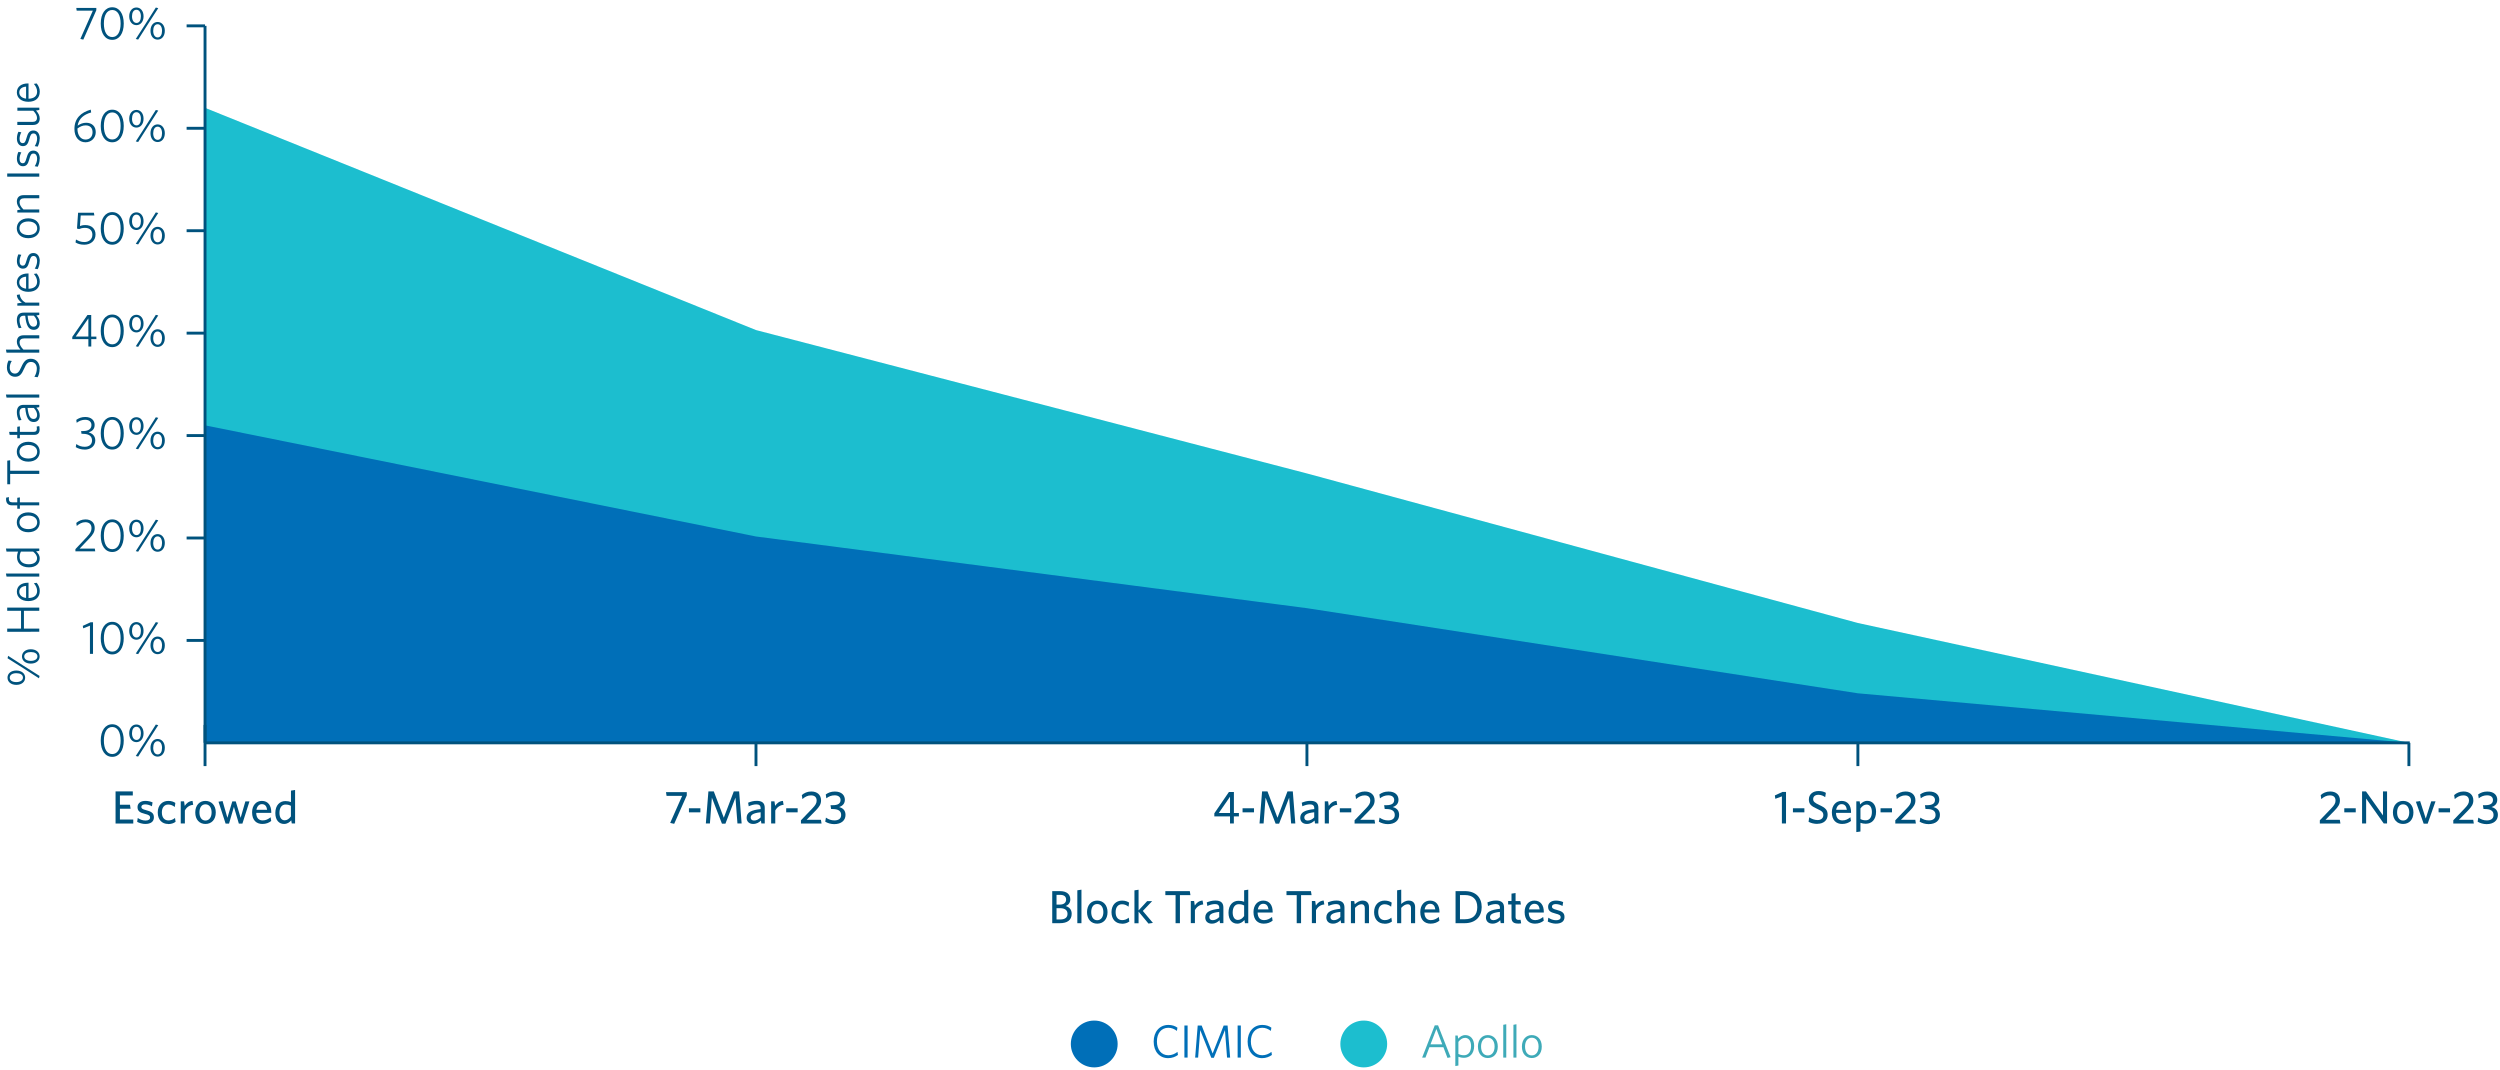 <?xml version="1.0" encoding="UTF-8"?><svg id="uuid-99498b14-097a-49c1-99fb-1312a0741f48" xmlns="http://www.w3.org/2000/svg" viewBox="0 0 430.3 184.17"><defs><style>.uuid-be701a45-f45a-4f47-8fce-923ff23683ea{fill:none;stroke:#00527d;stroke-miterlimit:10;stroke-width:.5px;}.uuid-1c16d3bc-feb0-4ba9-ae7f-48b0f8e599c2{fill:#3eaab8;}.uuid-1c16d3bc-feb0-4ba9-ae7f-48b0f8e599c2,.uuid-b1ed7320-e347-407e-b813-cf202b735054,.uuid-60ccc060-3484-4dd6-8172-0d62187b3c77,.uuid-86c2143b-e163-4267-a235-48adf0148455{stroke-width:0px;}.uuid-b1ed7320-e347-407e-b813-cf202b735054{fill:#1cbecf;}.uuid-60ccc060-3484-4dd6-8172-0d62187b3c77{fill:#00527d;}.uuid-86c2143b-e163-4267-a235-48adf0148455{fill:#006fb8;}</style></defs><polygon class="uuid-b1ed7320-e347-407e-b813-cf202b735054" points="414.62 127.86 35.29 127.86 35.29 18.56 130.12 56.81 224.95 81.49 319.78 107.23 414.62 127.86 414.62 127.86"/><polygon class="uuid-86c2143b-e163-4267-a235-48adf0148455" points="414.62 127.86 35.29 127.86 35.29 73.21 130.12 92.34 224.95 104.68 319.78 119.33 414.62 127.86 414.62 127.86"/><line class="uuid-be701a45-f45a-4f47-8fce-923ff23683ea" x1="35.29" y1="127.86" x2="414.77" y2="127.86"/><line class="uuid-be701a45-f45a-4f47-8fce-923ff23683ea" x1="35.29" y1="127.86" x2="35.29" y2="124.77"/><path class="uuid-60ccc060-3484-4dd6-8172-0d62187b3c77" d="M19.32,130.27c-1.22,0-1.98-1.09-1.98-2.8s.77-2.81,1.98-2.81,1.98,1.09,1.98,2.8-.77,2.81-1.98,2.81ZM19.32,125.13c-.93,0-1.44.92-1.44,2.33s.51,2.33,1.44,2.33,1.44-.92,1.44-2.33-.51-2.33-1.44-2.33Z"/><path class="uuid-60ccc060-3484-4dd6-8172-0d62187b3c77" d="M23.48,127.74c-.7,0-1.24-.58-1.24-1.52s.54-1.52,1.24-1.52,1.23.58,1.23,1.52-.54,1.52-1.23,1.52ZM23.48,125.09c-.5,0-.76.49-.76,1.13s.28,1.14.78,1.14.75-.5.75-1.14-.27-1.13-.77-1.13ZM23.37,130.12l1.74-2.7,1.71-2.71.42.1-1.74,2.7-1.72,2.71-.41-.1ZM27.13,130.23c-.7,0-1.23-.58-1.23-1.52s.54-1.52,1.23-1.52,1.24.58,1.24,1.52-.54,1.52-1.24,1.52ZM27.13,127.58c-.5,0-.76.5-.76,1.14s.27,1.13.77,1.13.75-.49.75-1.13-.26-1.14-.76-1.14Z"/><path class="uuid-60ccc060-3484-4dd6-8172-0d62187b3c77" d="M15.48,112.54v-4.85l-1.16.46-.07-.43,1.33-.61h.43v5.43h-.53Z"/><path class="uuid-60ccc060-3484-4dd6-8172-0d62187b3c77" d="M19.32,112.64c-1.22,0-1.98-1.09-1.98-2.8s.77-2.81,1.98-2.81,1.98,1.09,1.98,2.8-.77,2.81-1.98,2.81ZM19.32,107.5c-.93,0-1.44.92-1.44,2.33s.51,2.33,1.44,2.33,1.44-.92,1.44-2.33-.51-2.33-1.44-2.33Z"/><path class="uuid-60ccc060-3484-4dd6-8172-0d62187b3c77" d="M23.48,110.11c-.7,0-1.24-.58-1.24-1.52s.54-1.52,1.24-1.52,1.23.58,1.23,1.52-.54,1.52-1.23,1.52ZM23.48,107.46c-.5,0-.76.49-.76,1.13s.28,1.14.78,1.14.75-.5.75-1.14-.27-1.13-.77-1.13ZM23.37,112.49l1.74-2.7,1.71-2.71.42.1-1.74,2.7-1.72,2.71-.41-.1ZM27.13,112.6c-.7,0-1.23-.58-1.23-1.52s.54-1.52,1.23-1.52,1.24.58,1.24,1.52-.54,1.52-1.24,1.52ZM27.13,109.95c-.5,0-.76.5-.76,1.14s.27,1.13.77,1.13.75-.49.75-1.13-.26-1.14-.76-1.14Z"/><path class="uuid-60ccc060-3484-4dd6-8172-0d62187b3c77" d="M12.98,94.91v-.39l1.99-2.12c.58-.62.78-.99.78-1.5,0-.65-.4-1.02-1.07-1.02-.56,0-1.05.28-1.47.65l-.08-.53c.4-.34.92-.6,1.58-.6,1,0,1.59.58,1.59,1.47,0,.66-.27,1.13-.94,1.82l-1.66,1.74h2.62l.07.47h-3.41Z"/><path class="uuid-60ccc060-3484-4dd6-8172-0d62187b3c77" d="M19.32,95.01c-1.22,0-1.98-1.09-1.98-2.8s.77-2.81,1.98-2.81,1.98,1.09,1.98,2.8-.77,2.81-1.98,2.81ZM19.32,89.87c-.93,0-1.44.92-1.44,2.33s.51,2.33,1.44,2.33,1.44-.92,1.44-2.33-.51-2.33-1.44-2.33Z"/><path class="uuid-60ccc060-3484-4dd6-8172-0d62187b3c77" d="M23.48,92.48c-.7,0-1.24-.58-1.24-1.52s.54-1.52,1.24-1.52,1.23.58,1.23,1.52-.54,1.52-1.23,1.52ZM23.48,89.83c-.5,0-.76.49-.76,1.13s.28,1.14.78,1.14.75-.5.75-1.14-.27-1.13-.77-1.13ZM23.37,94.86l1.74-2.7,1.71-2.71.42.1-1.74,2.7-1.72,2.71-.41-.1ZM27.13,94.97c-.7,0-1.23-.58-1.23-1.52s.54-1.52,1.23-1.52,1.24.58,1.24,1.52-.54,1.52-1.24,1.52ZM27.13,92.32c-.5,0-.76.5-.76,1.14s.27,1.13.77,1.13.75-.49.75-1.13-.26-1.14-.76-1.14Z"/><path class="uuid-60ccc060-3484-4dd6-8172-0d62187b3c77" d="M14.55,77.38c-.58,0-1.13-.18-1.51-.42l.09-.53c.46.32.88.47,1.46.47.77,0,1.25-.42,1.25-1.08,0-.7-.48-1.15-1.57-1.15h-.24l-.07-.48h.37c.93,0,1.41-.4,1.41-1.03,0-.53-.37-.91-1.09-.91-.57,0-1.04.21-1.45.52l-.07-.5c.42-.3.9-.5,1.54-.5,1.09,0,1.62.63,1.62,1.37s-.46,1.1-1.03,1.28c.7.2,1.14.64,1.14,1.4,0,.92-.75,1.57-1.84,1.57Z"/><path class="uuid-60ccc060-3484-4dd6-8172-0d62187b3c77" d="M19.32,77.38c-1.22,0-1.98-1.09-1.98-2.8s.77-2.81,1.98-2.81,1.98,1.09,1.98,2.8-.77,2.81-1.98,2.81ZM19.32,72.24c-.93,0-1.44.92-1.44,2.33s.51,2.33,1.44,2.33,1.44-.92,1.44-2.33-.51-2.33-1.44-2.33Z"/><path class="uuid-60ccc060-3484-4dd6-8172-0d62187b3c77" d="M23.48,74.85c-.7,0-1.24-.58-1.24-1.52s.54-1.52,1.24-1.52,1.23.58,1.23,1.52-.54,1.52-1.23,1.52ZM23.48,72.2c-.5,0-.76.49-.76,1.13s.28,1.14.78,1.14.75-.5.75-1.14-.27-1.13-.77-1.13ZM23.37,77.23l1.74-2.7,1.71-2.71.42.1-1.74,2.7-1.72,2.71-.41-.1ZM27.13,77.34c-.7,0-1.23-.58-1.23-1.52s.54-1.52,1.23-1.52,1.24.58,1.24,1.52-.54,1.52-1.24,1.52ZM27.13,74.69c-.5,0-.76.5-.76,1.14s.27,1.13.77,1.13.75-.49.75-1.13-.26-1.14-.76-1.14Z"/><path class="uuid-60ccc060-3484-4dd6-8172-0d62187b3c77" d="M15.71,58.37v1.28h-.5v-1.28h-2.77v-.38l2.61-3.77h.65v3.71h.89v.44h-.89ZM15.21,54.8l-2.18,3.13h2.18v-3.13Z"/><path class="uuid-60ccc060-3484-4dd6-8172-0d62187b3c77" d="M19.32,59.75c-1.22,0-1.98-1.09-1.98-2.8s.77-2.81,1.98-2.81,1.98,1.09,1.98,2.8-.77,2.81-1.98,2.81ZM19.32,54.61c-.93,0-1.44.92-1.44,2.33s.51,2.33,1.44,2.33,1.44-.92,1.44-2.33-.51-2.33-1.44-2.33Z"/><path class="uuid-60ccc060-3484-4dd6-8172-0d62187b3c77" d="M23.48,57.22c-.7,0-1.24-.58-1.24-1.52s.54-1.52,1.24-1.52,1.23.58,1.23,1.52-.54,1.52-1.23,1.52ZM23.48,54.57c-.5,0-.76.49-.76,1.13s.28,1.14.78,1.14.75-.5.75-1.14-.27-1.13-.77-1.13ZM23.37,59.6l1.74-2.7,1.71-2.71.42.1-1.74,2.7-1.72,2.71-.41-.1ZM27.13,59.71c-.7,0-1.23-.58-1.23-1.52s.54-1.52,1.23-1.52,1.24.58,1.24,1.52-.54,1.52-1.24,1.52ZM27.13,57.06c-.5,0-.76.5-.76,1.14s.27,1.13.77,1.13.75-.49.75-1.13-.26-1.14-.76-1.14Z"/><path class="uuid-60ccc060-3484-4dd6-8172-0d62187b3c77" d="M14.5,42.12c-.65,0-1.13-.16-1.5-.39l.08-.51c.41.26.86.44,1.44.44.74,0,1.38-.43,1.38-1.27,0-.71-.46-1.17-1.27-1.17-.45,0-.74.09-1.02.21l-.36-.09.19-2.72h2.72l.08.47h-2.35l-.13,1.81c.23-.08.51-.16.92-.16,1.08,0,1.76.63,1.76,1.62,0,1.1-.86,1.76-1.93,1.76Z"/><path class="uuid-60ccc060-3484-4dd6-8172-0d62187b3c77" d="M19.32,42.12c-1.22,0-1.98-1.09-1.98-2.8s.77-2.81,1.98-2.81,1.98,1.09,1.98,2.8-.77,2.81-1.98,2.81ZM19.32,36.98c-.93,0-1.44.92-1.44,2.33s.51,2.33,1.44,2.33,1.44-.92,1.44-2.33-.51-2.33-1.44-2.33Z"/><path class="uuid-60ccc060-3484-4dd6-8172-0d62187b3c77" d="M23.48,39.59c-.7,0-1.24-.58-1.24-1.52s.54-1.52,1.24-1.52,1.23.58,1.23,1.52-.54,1.52-1.23,1.52ZM23.48,36.94c-.5,0-.76.49-.76,1.13s.28,1.14.78,1.14.75-.5.75-1.14-.27-1.13-.77-1.13ZM23.37,41.97l1.74-2.7,1.71-2.71.42.1-1.74,2.7-1.72,2.71-.41-.1ZM27.13,42.08c-.7,0-1.23-.58-1.23-1.52s.54-1.52,1.23-1.52,1.24.58,1.24,1.52-.54,1.52-1.24,1.52ZM27.13,39.43c-.5,0-.76.5-.76,1.14s.27,1.13.77,1.13.75-.49.75-1.13-.26-1.14-.76-1.14Z"/><path class="uuid-60ccc060-3484-4dd6-8172-0d62187b3c77" d="M13.37,21.62c.44-.3.92-.49,1.46-.49,1,0,1.65.62,1.65,1.62s-.76,1.74-1.77,1.74c-1.1,0-1.9-.86-1.9-2.29,0-1.83,1.13-2.85,2.81-3.33l.07.49c-1.27.35-2.13,1.05-2.33,2.26ZM13.33,22.14v.03c0,1.1.56,1.85,1.38,1.85.74,0,1.22-.5,1.22-1.26,0-.7-.39-1.18-1.19-1.18-.53,0-.99.22-1.41.54Z"/><path class="uuid-60ccc060-3484-4dd6-8172-0d62187b3c77" d="M19.32,24.49c-1.22,0-1.98-1.09-1.98-2.8s.77-2.81,1.98-2.81,1.98,1.09,1.98,2.8-.77,2.81-1.98,2.81ZM19.32,19.35c-.93,0-1.44.92-1.44,2.33s.51,2.33,1.44,2.33,1.44-.92,1.44-2.33-.51-2.33-1.44-2.33Z"/><path class="uuid-60ccc060-3484-4dd6-8172-0d62187b3c77" d="M23.48,21.96c-.7,0-1.24-.58-1.24-1.52s.54-1.52,1.24-1.52,1.23.58,1.23,1.52-.54,1.52-1.23,1.52ZM23.48,19.31c-.5,0-.76.49-.76,1.13s.28,1.14.78,1.14.75-.5.75-1.14-.27-1.13-.77-1.13ZM23.37,24.34l1.74-2.7,1.71-2.71.42.1-1.74,2.7-1.72,2.71-.41-.1ZM27.13,24.45c-.7,0-1.23-.58-1.23-1.52s.54-1.52,1.23-1.52,1.24.58,1.24,1.52-.54,1.52-1.24,1.52ZM27.13,21.8c-.5,0-.76.5-.76,1.14s.27,1.13.77,1.13.75-.49.75-1.13-.26-1.14-.76-1.14Z"/><path class="uuid-60ccc060-3484-4dd6-8172-0d62187b3c77" d="M14.34,6.82l-.51-.12,2.15-4.86h-2.78l-.07-.48h3.45v.4l-2.24,5.06Z"/><path class="uuid-60ccc060-3484-4dd6-8172-0d62187b3c77" d="M19.32,6.86c-1.22,0-1.98-1.09-1.98-2.8s.77-2.81,1.98-2.81,1.98,1.09,1.98,2.8-.77,2.81-1.98,2.81ZM19.32,1.72c-.93,0-1.44.92-1.44,2.33s.51,2.33,1.44,2.33,1.44-.92,1.44-2.33-.51-2.33-1.44-2.33Z"/><path class="uuid-60ccc060-3484-4dd6-8172-0d62187b3c77" d="M23.48,4.33c-.7,0-1.24-.58-1.24-1.52s.54-1.52,1.24-1.52,1.23.58,1.23,1.52-.54,1.52-1.23,1.52ZM23.48,1.68c-.5,0-.76.49-.76,1.13s.28,1.14.78,1.14.75-.5.75-1.14-.27-1.13-.77-1.13ZM23.37,6.71l1.74-2.7,1.71-2.71.42.1-1.74,2.7-1.72,2.71-.41-.1ZM27.13,6.82c-.7,0-1.23-.58-1.23-1.52s.54-1.52,1.23-1.52,1.24.58,1.24,1.52-.54,1.52-1.24,1.52ZM27.13,4.17c-.5,0-.76.5-.76,1.14s.27,1.13.77,1.13.75-.49.75-1.13-.26-1.14-.76-1.14Z"/><line class="uuid-be701a45-f45a-4f47-8fce-923ff23683ea" x1="35.29" y1="127.86" x2="35.29" y2="4.45"/><line class="uuid-be701a45-f45a-4f47-8fce-923ff23683ea" x1="35.29" y1="110.23" x2="32.12" y2="110.23"/><line class="uuid-be701a45-f45a-4f47-8fce-923ff23683ea" x1="35.29" y1="92.6" x2="32.12" y2="92.6"/><line class="uuid-be701a45-f45a-4f47-8fce-923ff23683ea" x1="35.29" y1="74.97" x2="32.12" y2="74.97"/><line class="uuid-be701a45-f45a-4f47-8fce-923ff23683ea" x1="35.29" y1="57.34" x2="32.12" y2="57.34"/><line class="uuid-be701a45-f45a-4f47-8fce-923ff23683ea" x1="35.29" y1="39.71" x2="32.12" y2="39.71"/><line class="uuid-be701a45-f45a-4f47-8fce-923ff23683ea" x1="35.29" y1="22.08" x2="32.12" y2="22.08"/><line class="uuid-be701a45-f45a-4f47-8fce-923ff23683ea" x1="35.29" y1="4.45" x2="32.12" y2="4.45"/><path class="uuid-60ccc060-3484-4dd6-8172-0d62187b3c77" d="M399.29,141.74v-.55l2-2.09c.49-.51.7-.86.7-1.29,0-.61-.35-.91-.98-.91-.56,0-1.05.26-1.47.64l-.1-.7c.4-.34.94-.61,1.62-.61,1.05,0,1.69.6,1.69,1.53,0,.66-.28,1.09-.94,1.77l-1.54,1.57h2.46l.1.64h-3.53Z"/><path class="uuid-60ccc060-3484-4dd6-8172-0d62187b3c77" d="M403.5,139.82v-.7h1.97v.7h-1.97Z"/><path class="uuid-60ccc060-3484-4dd6-8172-0d62187b3c77" d="M410.29,141.74l-3.03-4.29v4.29h-.7v-5.52h.67l2.93,4.13v-4.13h.7v5.52h-.57Z"/><path class="uuid-60ccc060-3484-4dd6-8172-0d62187b3c77" d="M413.62,141.82c-1.02,0-1.75-.73-1.75-1.98s.74-1.99,1.75-1.99,1.78.74,1.78,1.99-.75,1.98-1.78,1.98ZM413.62,138.44c-.69,0-1.03.6-1.03,1.4s.36,1.39,1.03,1.39,1.06-.59,1.06-1.39-.37-1.4-1.06-1.4Z"/><path class="uuid-60ccc060-3484-4dd6-8172-0d62187b3c77" d="M417.86,141.77h-.7l-1.34-3.78.73-.11.97,3.01.94-2.96h.74l-1.35,3.84Z"/><path class="uuid-60ccc060-3484-4dd6-8172-0d62187b3c77" d="M419.73,139.82v-.7h1.97v.7h-1.97Z"/><path class="uuid-60ccc060-3484-4dd6-8172-0d62187b3c77" d="M422.26,141.74v-.55l2-2.09c.49-.51.7-.86.7-1.29,0-.61-.35-.91-.98-.91-.56,0-1.05.26-1.47.64l-.1-.7c.4-.34.94-.61,1.61-.61,1.05,0,1.69.6,1.69,1.53,0,.66-.28,1.09-.94,1.77l-1.54,1.57h2.46l.1.64h-3.53Z"/><path class="uuid-60ccc060-3484-4dd6-8172-0d62187b3c77" d="M428,141.85c-.57,0-1.14-.17-1.55-.42l.12-.7c.46.31.9.48,1.47.48.71,0,1.15-.32,1.15-.93,0-.66-.44-1.03-1.48-1.03h-.25l-.1-.66h.41c.9,0,1.32-.32,1.32-.9,0-.46-.34-.8-1.02-.8-.56,0-1.03.2-1.43.52l-.1-.67c.42-.3.9-.5,1.57-.5,1.22,0,1.72.69,1.72,1.42,0,.67-.41,1.06-.99,1.25.7.19,1.1.61,1.1,1.36,0,.95-.74,1.58-1.93,1.58Z"/><path class="uuid-60ccc060-3484-4dd6-8172-0d62187b3c77" d="M306.7,141.74v-4.67l-1.13.42-.08-.58,1.3-.6h.62v5.42h-.71Z"/><path class="uuid-60ccc060-3484-4dd6-8172-0d62187b3c77" d="M308.6,139.82v-.7h1.97v.7h-1.97Z"/><path class="uuid-60ccc060-3484-4dd6-8172-0d62187b3c77" d="M312.83,141.81c-.6,0-1.13-.14-1.54-.36l.11-.77c.38.25.9.47,1.45.47s.98-.3.98-.84c0-.5-.22-.71-1.06-1.09-1.04-.47-1.43-.82-1.43-1.61,0-.89.68-1.46,1.68-1.46.54,0,.94.13,1.25.31l-.12.75c-.3-.23-.72-.41-1.16-.41-.63,0-.91.33-.91.74s.21.62,1.05,1.01c1.07.49,1.44.86,1.44,1.69,0,.95-.71,1.55-1.74,1.55Z"/><path class="uuid-60ccc060-3484-4dd6-8172-0d62187b3c77" d="M317.07,141.82c-.99,0-1.77-.6-1.77-2,0-1.22.72-1.97,1.68-1.97,1.11,0,1.62.86,1.62,1.91v.15h-2.59c.02.89.45,1.3,1.11,1.3.55,0,.95-.22,1.37-.54l.1.64c-.41.32-.9.51-1.53.51ZM316.04,139.38h1.84c-.09-.62-.36-.97-.91-.97-.44,0-.82.32-.93.97Z"/><path class="uuid-60ccc060-3484-4dd6-8172-0d62187b3c77" d="M321.18,141.79c-.38,0-.72-.07-.96-.17v1.5l-.71.1v-5.3h.57l.09.55c.29-.33.68-.63,1.24-.63.82,0,1.5.61,1.5,1.88,0,1.39-.8,2.06-1.73,2.06ZM321.29,138.48c-.43,0-.77.26-1.07.67v1.83c.29.14.52.21.93.21.6,0,1.04-.49,1.04-1.43,0-.83-.38-1.28-.9-1.28Z"/><path class="uuid-60ccc060-3484-4dd6-8172-0d62187b3c77" d="M323.68,139.82v-.7h1.97v.7h-1.97Z"/><path class="uuid-60ccc060-3484-4dd6-8172-0d62187b3c77" d="M326.22,141.74v-.55l2-2.09c.49-.51.7-.86.7-1.29,0-.61-.35-.91-.98-.91-.56,0-1.05.26-1.47.64l-.1-.7c.4-.34.94-.61,1.62-.61,1.05,0,1.69.6,1.69,1.53,0,.66-.28,1.09-.94,1.77l-1.54,1.57h2.46l.1.64h-3.53Z"/><path class="uuid-60ccc060-3484-4dd6-8172-0d62187b3c77" d="M331.96,141.85c-.57,0-1.14-.17-1.55-.42l.12-.7c.46.31.9.48,1.47.48.71,0,1.15-.32,1.15-.93,0-.66-.44-1.03-1.48-1.03h-.25l-.1-.66h.41c.9,0,1.32-.32,1.32-.9,0-.46-.34-.8-1.02-.8-.56,0-1.03.2-1.43.52l-.1-.67c.42-.3.9-.5,1.57-.5,1.22,0,1.72.69,1.72,1.42,0,.67-.41,1.06-.99,1.25.7.19,1.1.61,1.1,1.36,0,.95-.74,1.58-1.93,1.58Z"/><path class="uuid-60ccc060-3484-4dd6-8172-0d62187b3c77" d="M212.37,140.52v1.22h-.66v-1.22h-2.7v-.53l2.51-3.67h.86v3.61h.86v.59h-.86ZM211.71,137.13l-1.93,2.8h1.93v-2.8Z"/><path class="uuid-60ccc060-3484-4dd6-8172-0d62187b3c77" d="M213.87,139.82v-.7h1.97v.7h-1.97Z"/><path class="uuid-60ccc060-3484-4dd6-8172-0d62187b3c77" d="M222.23,141.74l-.34-4.45-1.73,4.48h-.6l-1.73-4.48-.34,4.45h-.7l.44-5.52h.93l1.72,4.53,1.72-4.53h.92l.43,5.52h-.72Z"/><path class="uuid-60ccc060-3484-4dd6-8172-0d62187b3c77" d="M226.34,141.74l-.08-.51c-.3.31-.72.59-1.34.59-.69,0-1.12-.42-1.12-1.06,0-.95.82-1.33,2.41-1.5v-.16c0-.48-.29-.65-.73-.65-.46,0-.9.14-1.32.33l-.1-.62c.46-.18.89-.32,1.48-.32.93,0,1.38.38,1.38,1.22v2.67h-.58ZM226.2,139.81c-1.41.14-1.7.52-1.7.91,0,.31.21.51.57.51.42,0,.82-.21,1.13-.54v-.89Z"/><path class="uuid-60ccc060-3484-4dd6-8172-0d62187b3c77" d="M228.73,139.49v2.25h-.71v-3.81h.57l.12.78c.27-.43.71-.82,1.34-.86l.11.68c-.63.03-1.17.46-1.42.96Z"/><path class="uuid-60ccc060-3484-4dd6-8172-0d62187b3c77" d="M230.61,139.82v-.7h1.97v.7h-1.97Z"/><path class="uuid-60ccc060-3484-4dd6-8172-0d62187b3c77" d="M233.15,141.74v-.55l2-2.09c.49-.51.7-.86.7-1.29,0-.61-.35-.91-.98-.91-.56,0-1.05.26-1.47.64l-.1-.7c.4-.34.94-.61,1.61-.61,1.05,0,1.69.6,1.69,1.53,0,.66-.28,1.09-.94,1.77l-1.54,1.57h2.46l.1.64h-3.53Z"/><path class="uuid-60ccc060-3484-4dd6-8172-0d62187b3c77" d="M238.88,141.85c-.57,0-1.14-.17-1.55-.42l.12-.7c.46.31.9.48,1.47.48.71,0,1.15-.32,1.15-.93,0-.66-.44-1.03-1.48-1.03h-.25l-.1-.66h.41c.9,0,1.32-.32,1.32-.9,0-.46-.34-.8-1.02-.8-.56,0-1.03.2-1.43.52l-.1-.67c.42-.3.9-.5,1.57-.5,1.22,0,1.72.69,1.72,1.42,0,.67-.41,1.06-.99,1.25.7.19,1.1.61,1.1,1.36,0,.95-.74,1.58-1.93,1.58Z"/><path class="uuid-60ccc060-3484-4dd6-8172-0d62187b3c77" d="M116.05,141.8l-.7-.16,2.06-4.65h-2.68l-.1-.65h3.58v.56l-2.17,4.9Z"/><path class="uuid-60ccc060-3484-4dd6-8172-0d62187b3c77" d="M118.58,139.82v-.7h1.97v.7h-1.97Z"/><path class="uuid-60ccc060-3484-4dd6-8172-0d62187b3c77" d="M126.93,141.74l-.34-4.45-1.73,4.48h-.6l-1.73-4.48-.34,4.45h-.7l.44-5.52h.93l1.72,4.53,1.72-4.53h.92l.43,5.52h-.72Z"/><path class="uuid-60ccc060-3484-4dd6-8172-0d62187b3c77" d="M131.05,141.74l-.08-.51c-.3.31-.72.59-1.34.59-.69,0-1.12-.42-1.12-1.06,0-.95.82-1.33,2.41-1.5v-.16c0-.48-.29-.65-.73-.65-.46,0-.9.14-1.32.33l-.1-.62c.46-.18.89-.32,1.48-.32.93,0,1.38.38,1.38,1.22v2.67h-.58ZM130.91,139.81c-1.41.14-1.7.52-1.7.91,0,.31.21.51.57.51.42,0,.82-.21,1.14-.54v-.89Z"/><path class="uuid-60ccc060-3484-4dd6-8172-0d62187b3c77" d="M133.44,139.49v2.25h-.71v-3.81h.57l.12.78c.27-.43.71-.82,1.34-.86l.11.68c-.63.03-1.17.46-1.42.96Z"/><path class="uuid-60ccc060-3484-4dd6-8172-0d62187b3c77" d="M135.32,139.82v-.7h1.97v.7h-1.97Z"/><path class="uuid-60ccc060-3484-4dd6-8172-0d62187b3c77" d="M137.86,141.74v-.55l2-2.09c.49-.51.7-.86.7-1.29,0-.61-.35-.91-.98-.91-.56,0-1.05.26-1.47.64l-.1-.7c.4-.34.94-.61,1.62-.61,1.05,0,1.69.6,1.69,1.53,0,.66-.28,1.09-.94,1.77l-1.54,1.57h2.46l.1.64h-3.53Z"/><path class="uuid-60ccc060-3484-4dd6-8172-0d62187b3c77" d="M143.59,141.85c-.57,0-1.14-.17-1.55-.42l.12-.7c.46.31.9.48,1.47.48.71,0,1.15-.32,1.15-.93,0-.66-.44-1.03-1.48-1.03h-.25l-.1-.66h.41c.9,0,1.32-.32,1.32-.9,0-.46-.34-.8-1.02-.8-.56,0-1.03.2-1.43.52l-.1-.67c.42-.3.9-.5,1.57-.5,1.21,0,1.72.69,1.72,1.42,0,.67-.41,1.06-.99,1.25.7.19,1.1.61,1.1,1.36,0,.95-.74,1.58-1.93,1.58Z"/><path class="uuid-60ccc060-3484-4dd6-8172-0d62187b3c77" d="M19.89,141.74v-5.52h2.97v.69h-2.22v1.6h1.73l.11.69h-1.84v1.86h2.3v.69h-3.05Z"/><path class="uuid-60ccc060-3484-4dd6-8172-0d62187b3c77" d="M25,141.82c-.5,0-1.06-.18-1.39-.36l.1-.67c.36.25.82.44,1.34.44.49,0,.78-.18.78-.5,0-.35-.22-.48-.9-.65-.9-.22-1.26-.5-1.26-1.18,0-.61.51-1.05,1.34-1.05.47,0,.9.1,1.25.26l-.11.67c-.33-.19-.76-.33-1.16-.33-.43,0-.66.17-.66.44,0,.26.19.4.79.55.94.24,1.37.51,1.37,1.24s-.52,1.14-1.5,1.14Z"/><path class="uuid-60ccc060-3484-4dd6-8172-0d62187b3c77" d="M28.93,141.82c-1.02,0-1.78-.71-1.78-1.98s.8-1.99,1.82-1.99c.55,0,.96.17,1.21.35l-.1.7c-.33-.26-.68-.42-1.12-.42-.66,0-1.1.48-1.1,1.36,0,.93.48,1.37,1.12,1.37.38,0,.76-.1,1.14-.42l.1.66c-.35.26-.76.39-1.3.39Z"/><path class="uuid-60ccc060-3484-4dd6-8172-0d62187b3c77" d="M31.82,139.49v2.25h-.71v-3.81h.57l.12.78c.27-.43.71-.82,1.34-.86l.11.68c-.63.03-1.17.46-1.42.96Z"/><path class="uuid-60ccc060-3484-4dd6-8172-0d62187b3c77" d="M35.36,141.82c-1.02,0-1.75-.73-1.75-1.98s.74-1.99,1.75-1.99,1.78.74,1.78,1.99-.75,1.98-1.78,1.98ZM35.36,138.44c-.69,0-1.03.6-1.03,1.4s.36,1.39,1.03,1.39,1.06-.59,1.06-1.39-.37-1.4-1.06-1.4Z"/><path class="uuid-60ccc060-3484-4dd6-8172-0d62187b3c77" d="M41.71,141.76h-.6l-.85-2.88-.84,2.88h-.59l-1.22-3.77.7-.11.83,2.88.84-2.82h.6l.84,2.82.81-2.82h.71l-1.22,3.83Z"/><path class="uuid-60ccc060-3484-4dd6-8172-0d62187b3c77" d="M45.16,141.82c-.99,0-1.77-.6-1.77-2,0-1.22.72-1.97,1.68-1.97,1.11,0,1.62.86,1.62,1.91v.15h-2.59c.02.89.45,1.3,1.11,1.3.55,0,.95-.22,1.37-.54l.1.64c-.41.32-.9.51-1.53.51ZM44.14,139.38h1.84c-.09-.62-.36-.97-.91-.97-.44,0-.82.32-.93.97Z"/><path class="uuid-60ccc060-3484-4dd6-8172-0d62187b3c77" d="M50.22,141.74l-.09-.55c-.29.34-.68.63-1.24.63-.82,0-1.5-.6-1.5-1.88,0-1.39.8-2.06,1.73-2.06.38,0,.72.07.96.17v-1.97l.71-.11v5.77h-.57ZM50.07,138.7c-.3-.15-.53-.22-.94-.22-.6,0-1.03.49-1.03,1.43,0,.84.38,1.28.89,1.28.44,0,.78-.26,1.08-.67v-1.82Z"/><line class="uuid-be701a45-f45a-4f47-8fce-923ff23683ea" x1="35.29" y1="127.86" x2="35.29" y2="131.86"/><line class="uuid-be701a45-f45a-4f47-8fce-923ff23683ea" x1="130.12" y1="127.86" x2="130.12" y2="131.86"/><line class="uuid-be701a45-f45a-4f47-8fce-923ff23683ea" x1="224.95" y1="127.86" x2="224.95" y2="131.86"/><line class="uuid-be701a45-f45a-4f47-8fce-923ff23683ea" x1="319.78" y1="127.86" x2="319.78" y2="131.86"/><line class="uuid-be701a45-f45a-4f47-8fce-923ff23683ea" x1="414.62" y1="127.86" x2="414.62" y2="131.86"/><path class="uuid-60ccc060-3484-4dd6-8172-0d62187b3c77" d="M4.33,116.64c0,.7-.58,1.24-1.52,1.24s-1.52-.54-1.52-1.24.58-1.23,1.52-1.23,1.52.54,1.52,1.23ZM6.71,116.75l-2.7-1.74-2.71-1.71.1-.42,2.7,1.74,2.71,1.72-.1.41ZM1.68,116.64c0,.5.49.76,1.13.76s1.14-.28,1.14-.78-.5-.75-1.14-.75-1.13.27-1.13.77ZM6.82,112.99c0,.7-.58,1.23-1.52,1.23s-1.52-.54-1.52-1.23.58-1.24,1.52-1.24,1.52.54,1.52,1.24ZM4.17,112.99c0,.5.5.76,1.14.76s1.13-.27,1.13-.77-.49-.75-1.13-.75-1.14.26-1.14.76Z"/><path class="uuid-60ccc060-3484-4dd6-8172-0d62187b3c77" d="M6.76,105.13h-2.64v3.06h2.64v.55H1.24v-.55h2.38v-3.06H1.24v-.55h5.52v.55Z"/><path class="uuid-60ccc060-3484-4dd6-8172-0d62187b3c77" d="M6.84,101.76c0,.99-.67,1.7-1.97,1.7-1.22,0-1.97-.69-1.97-1.62,0-1.02.85-1.54,1.9-1.54h.11v2.63c.94-.02,1.48-.45,1.48-1.21,0-.5-.22-.94-.56-1.33l.48-.08c.32.38.54.86.54,1.45ZM4.49,102.92v-2.07c-.68.05-1.17.38-1.17,1,0,.55.41.97,1.17,1.07Z"/><path class="uuid-60ccc060-3484-4dd6-8172-0d62187b3c77" d="M6.76,99.24H1.12l-.1-.52h5.74v.52Z"/><path class="uuid-60ccc060-3484-4dd6-8172-0d62187b3c77" d="M6.76,94.81l-.55.1c.34.29.63.66.63,1.21,0,.83-.59,1.53-1.86,1.53-1.38,0-2.05-.81-2.05-1.73,0-.38.07-.72.19-.98h-2l-.1-.53h5.74v.4ZM3.6,94.94c-.15.3-.22.58-.22.97,0,.68.51,1.21,1.58,1.21.92,0,1.42-.44,1.42-1.04,0-.45-.27-.8-.68-1.14h-2.09Z"/><path class="uuid-60ccc060-3484-4dd6-8172-0d62187b3c77" d="M6.84,89.91c0,.97-.72,1.7-1.97,1.7s-1.98-.74-1.98-1.7.72-1.72,1.98-1.72,1.97.75,1.97,1.72ZM3.35,89.91c0,.7.58,1.16,1.53,1.16s1.52-.47,1.52-1.16-.58-1.17-1.52-1.17-1.53.46-1.53,1.17Z"/><path class="uuid-60ccc060-3484-4dd6-8172-0d62187b3c77" d="M1.52,85.88c0,.36.17.58.58.58h.87v-.78l.45-.07v.85h3.33v.52h-3.33v.58h-.45v-.58h-.91c-.7,0-1.02-.42-1.02-1.06,0-.12,0-.19.02-.27l.49-.08c-.02.07-.03.18-.03.32Z"/><path class="uuid-60ccc060-3484-4dd6-8172-0d62187b3c77" d="M1.75,81.02h5.01v.55H1.75v1.78h-.5v-4.06l.5-.07v1.81Z"/><path class="uuid-60ccc060-3484-4dd6-8172-0d62187b3c77" d="M6.84,77.76c0,.97-.72,1.7-1.97,1.7s-1.98-.74-1.98-1.7.72-1.72,1.98-1.72,1.97.75,1.97,1.72ZM3.35,77.76c0,.7.58,1.16,1.53,1.16s1.52-.47,1.52-1.16-.58-1.17-1.52-1.17-1.53.46-1.53,1.17Z"/><path class="uuid-60ccc060-3484-4dd6-8172-0d62187b3c77" d="M6.82,73.87c0,.59-.23.98-.93.98h-2.47v.58h-.45v-.58h-1.31l-.09-.52h1.4v-.87l.45-.07v.94h2.38c.38,0,.55-.15.55-.56,0-.12-.02-.26-.04-.35l.44-.08c.03.11.06.3.06.53Z"/><path class="uuid-60ccc060-3484-4dd6-8172-0d62187b3c77" d="M6.76,70.08l-.5.09c.33.35.58.79.58,1.34,0,.66-.36,1.13-1.03,1.13-.89,0-1.3-.72-1.47-2.43h-.25c-.51,0-.73.3-.73.78,0,.45.14.89.34,1.3l-.47.07c-.19-.44-.33-.87-.33-1.41,0-.84.39-1.27,1.17-1.27h2.69v.4ZM4.75,70.21c.15,1.49.51,1.9,1.02,1.9.41,0,.62-.28.62-.68s-.22-.86-.57-1.22h-1.07Z"/><path class="uuid-60ccc060-3484-4dd6-8172-0d62187b3c77" d="M6.76,68.43H1.12l-.1-.52h5.74v.52Z"/><path class="uuid-60ccc060-3484-4dd6-8172-0d62187b3c77" d="M6.82,63.47c0,.59-.15,1.1-.34,1.46l-.56-.08c.22-.34.42-.85.42-1.41,0-.65-.37-1.14-.99-1.14-.54,0-.82.27-1.18,1.11-.46,1.06-.82,1.44-1.59,1.44-.83,0-1.39-.67-1.39-1.58,0-.52.12-.93.29-1.22l.55.08c-.21.31-.35.7-.35,1.16,0,.65.39,1.01.87,1.01s.74-.26,1.11-1.11c.45-1.02.85-1.44,1.66-1.44.94,0,1.52.74,1.52,1.71Z"/><path class="uuid-60ccc060-3484-4dd6-8172-0d62187b3c77" d="M6.76,58.25h-2.61c-.49,0-.78.22-.78.7,0,.4.25.81.66,1.22h2.73v.53H1.12l-.1-.53h2.5c-.34-.39-.62-.82-.62-1.33,0-.75.43-1.13,1.15-1.13h2.71v.53Z"/><path class="uuid-60ccc060-3484-4dd6-8172-0d62187b3c77" d="M6.76,54.21l-.5.09c.33.35.58.79.58,1.34,0,.66-.36,1.13-1.03,1.13-.89,0-1.3-.72-1.47-2.43h-.25c-.51,0-.73.3-.73.78,0,.45.14.89.34,1.3l-.47.07c-.19-.44-.33-.87-.33-1.41,0-.84.39-1.27,1.17-1.27h2.69v.4ZM4.75,54.33c.15,1.49.51,1.9,1.02,1.9.41,0,.62-.28.62-.68s-.22-.86-.57-1.22h-1.07Z"/><path class="uuid-60ccc060-3484-4dd6-8172-0d62187b3c77" d="M4.38,52.08h2.38v.53h-3.78v-.39l.78-.12c-.42-.28-.84-.72-.86-1.34l.5-.09c.04.62.49,1.16.99,1.42Z"/><path class="uuid-60ccc060-3484-4dd6-8172-0d62187b3c77" d="M6.84,48.53c0,.99-.67,1.7-1.97,1.7-1.22,0-1.97-.69-1.97-1.62,0-1.02.85-1.54,1.9-1.54h.11v2.63c.94-.02,1.48-.45,1.48-1.21,0-.5-.22-.94-.56-1.34l.48-.08c.32.38.54.86.54,1.45ZM4.49,49.69v-2.07c-.68.05-1.17.38-1.17,1,0,.55.41.97,1.17,1.07Z"/><path class="uuid-60ccc060-3484-4dd6-8172-0d62187b3c77" d="M6.83,44.97c0,.5-.16,1.03-.34,1.36l-.51-.09c.22-.35.41-.82.41-1.32s-.22-.86-.61-.86-.54.22-.74.98c-.22.84-.49,1.2-1.11,1.2-.59,0-1.02-.5-1.02-1.29,0-.45.1-.84.26-1.18l.5.09c-.18.34-.3.73-.3,1.1,0,.52.22.77.54.77s.47-.21.64-.85c.24-.9.53-1.33,1.2-1.33s1.1.54,1.1,1.41Z"/><path class="uuid-60ccc060-3484-4dd6-8172-0d62187b3c77" d="M6.84,39.3c0,.97-.72,1.7-1.97,1.7s-1.98-.74-1.98-1.7.72-1.72,1.98-1.72,1.97.75,1.97,1.72ZM3.35,39.3c0,.7.58,1.16,1.53,1.16s1.52-.47,1.52-1.16-.58-1.18-1.52-1.18-1.53.46-1.53,1.18Z"/><path class="uuid-60ccc060-3484-4dd6-8172-0d62187b3c77" d="M6.76,34.13h-2.61c-.49,0-.78.22-.78.7,0,.4.25.81.66,1.22h2.73v.53h-3.78v-.41l.56-.09c-.37-.42-.64-.85-.64-1.36,0-.75.43-1.13,1.16-1.13h2.7v.53Z"/><path class="uuid-60ccc060-3484-4dd6-8172-0d62187b3c77" d="M6.76,30.41H1.24v-.55h5.52v.55Z"/><path class="uuid-60ccc060-3484-4dd6-8172-0d62187b3c77" d="M6.83,27.34c0,.5-.16,1.03-.34,1.36l-.51-.09c.22-.35.41-.82.41-1.32s-.22-.86-.61-.86-.54.22-.74.98c-.22.84-.49,1.2-1.11,1.2-.59,0-1.02-.5-1.02-1.29,0-.45.1-.84.26-1.18l.5.09c-.18.34-.3.73-.3,1.1,0,.52.22.77.54.77s.47-.21.64-.85c.24-.9.53-1.33,1.2-1.33s1.1.54,1.1,1.41Z"/><path class="uuid-60ccc060-3484-4dd6-8172-0d62187b3c77" d="M6.83,23.88c0,.5-.16,1.03-.34,1.36l-.51-.09c.22-.35.41-.82.41-1.32s-.22-.86-.61-.86-.54.22-.74.98c-.22.84-.49,1.2-1.11,1.2-.59,0-1.02-.5-1.02-1.29,0-.45.1-.84.26-1.18l.5.09c-.18.34-.3.73-.3,1.1,0,.52.22.77.54.77s.47-.21.64-.85c.24-.9.53-1.33,1.2-1.33s1.1.54,1.1,1.41Z"/><path class="uuid-60ccc060-3484-4dd6-8172-0d62187b3c77" d="M6.76,18.93l-.56.09c.37.42.64.85.64,1.36,0,.76-.44,1.13-1.16,1.13h-2.7v-.53h2.61c.49,0,.78-.22.78-.7,0-.4-.24-.81-.65-1.22h-2.73v-.53h3.78v.41Z"/><path class="uuid-60ccc060-3484-4dd6-8172-0d62187b3c77" d="M6.84,15.82c0,.99-.67,1.7-1.97,1.7-1.22,0-1.97-.69-1.97-1.62,0-1.02.85-1.54,1.9-1.54h.11v2.63c.94-.02,1.48-.45,1.48-1.21,0-.5-.22-.94-.56-1.34l.48-.08c.32.38.54.86.54,1.45ZM4.49,16.98v-2.07c-.68.05-1.17.38-1.17,1,0,.55.41.97,1.17,1.07Z"/><path class="uuid-60ccc060-3484-4dd6-8172-0d62187b3c77" d="M182.43,158.9h-1.32v-5.52h1.33c1.21,0,1.78.58,1.78,1.43,0,.56-.3.94-.79,1.14.62.18,1.03.6,1.03,1.33,0,1.1-.77,1.62-2.04,1.62ZM182.43,154.02h-.58v1.68h.53c.73,0,1.12-.32,1.12-.86,0-.5-.31-.82-1.06-.82ZM182.47,156.32h-.62v1.94h.64c.79,0,1.25-.32,1.25-.96s-.45-.98-1.27-.98Z"/><path class="uuid-60ccc060-3484-4dd6-8172-0d62187b3c77" d="M185.43,158.9v-5.66l.71-.11v5.77h-.71Z"/><path class="uuid-60ccc060-3484-4dd6-8172-0d62187b3c77" d="M188.85,158.98c-1.02,0-1.75-.73-1.75-1.98s.74-1.99,1.75-1.99,1.78.74,1.78,1.99-.75,1.98-1.78,1.98ZM188.85,155.6c-.69,0-1.03.6-1.03,1.4s.36,1.39,1.03,1.39,1.06-.59,1.06-1.39-.37-1.4-1.06-1.4Z"/><path class="uuid-60ccc060-3484-4dd6-8172-0d62187b3c77" d="M193.09,158.98c-1.02,0-1.78-.71-1.78-1.98s.8-1.99,1.82-1.99c.55,0,.96.17,1.21.35l-.1.7c-.33-.26-.68-.42-1.12-.42-.66,0-1.1.48-1.1,1.36,0,.93.48,1.37,1.12,1.37.38,0,.76-.1,1.14-.42l.1.66c-.35.26-.76.39-1.3.39Z"/><path class="uuid-60ccc060-3484-4dd6-8172-0d62187b3c77" d="M197.67,158.96l-1.7-2.05v2h-.71v-5.66l.71-.11v3.56l1.48-1.6h.86l-1.61,1.69,1.74,2.06-.78.12Z"/><path class="uuid-60ccc060-3484-4dd6-8172-0d62187b3c77" d="M203.09,154.07v4.83h-.75v-4.83h-1.76v-.69h4.21l.11.69h-1.81Z"/><path class="uuid-60ccc060-3484-4dd6-8172-0d62187b3c77" d="M205.67,156.64v2.25h-.71v-3.81h.57l.12.78c.27-.43.71-.82,1.34-.86l.11.68c-.63.03-1.17.46-1.42.96Z"/><path class="uuid-60ccc060-3484-4dd6-8172-0d62187b3c77" d="M209.99,158.9l-.08-.51c-.3.31-.72.59-1.34.59-.69,0-1.12-.42-1.12-1.06,0-.95.82-1.33,2.41-1.5v-.16c0-.48-.29-.65-.73-.65-.46,0-.9.14-1.32.33l-.1-.62c.46-.18.89-.32,1.48-.32.93,0,1.38.38,1.38,1.22v2.67h-.58ZM209.85,156.96c-1.41.14-1.7.52-1.7.91,0,.31.21.51.57.51.42,0,.82-.21,1.13-.54v-.89Z"/><path class="uuid-60ccc060-3484-4dd6-8172-0d62187b3c77" d="M214.28,158.9l-.09-.55c-.29.34-.68.63-1.24.63-.82,0-1.5-.6-1.5-1.88,0-1.39.8-2.06,1.73-2.06.38,0,.72.07.96.17v-1.97l.71-.11v5.77h-.57ZM214.14,155.85c-.3-.15-.53-.22-.94-.22-.6,0-1.03.49-1.03,1.43,0,.84.38,1.28.89,1.28.44,0,.78-.26,1.08-.67v-1.82Z"/><path class="uuid-60ccc060-3484-4dd6-8172-0d62187b3c77" d="M217.52,158.98c-.99,0-1.77-.6-1.77-2,0-1.22.72-1.97,1.68-1.97,1.11,0,1.62.86,1.62,1.91v.15h-2.59c.02.89.45,1.3,1.11,1.3.55,0,.95-.22,1.37-.54l.1.64c-.41.32-.9.51-1.53.51ZM216.5,156.53h1.84c-.09-.62-.36-.97-.91-.97-.44,0-.82.32-.93.97Z"/><path class="uuid-60ccc060-3484-4dd6-8172-0d62187b3c77" d="M223.94,154.07v4.83h-.75v-4.83h-1.76v-.69h4.21l.11.69h-1.81Z"/><path class="uuid-60ccc060-3484-4dd6-8172-0d62187b3c77" d="M226.51,156.64v2.25h-.71v-3.81h.57l.12.78c.27-.43.71-.82,1.34-.86l.11.68c-.63.03-1.17.46-1.42.96Z"/><path class="uuid-60ccc060-3484-4dd6-8172-0d62187b3c77" d="M230.83,158.9l-.08-.51c-.3.31-.72.59-1.34.59-.69,0-1.12-.42-1.12-1.06,0-.95.82-1.33,2.41-1.5v-.16c0-.48-.29-.65-.73-.65-.46,0-.9.14-1.32.33l-.1-.62c.46-.18.89-.32,1.48-.32.93,0,1.38.38,1.38,1.22v2.67h-.58ZM230.7,156.96c-1.41.14-1.7.52-1.7.91,0,.31.21.51.57.51.42,0,.82-.21,1.13-.54v-.89Z"/><path class="uuid-60ccc060-3484-4dd6-8172-0d62187b3c77" d="M234.91,158.9v-2.6c0-.39-.17-.66-.58-.66-.38,0-.76.25-1.1.62v2.64h-.71v-3.81h.57l.09.55c.36-.33.81-.63,1.35-.63.72,0,1.1.43,1.1,1.12v2.77h-.71Z"/><path class="uuid-60ccc060-3484-4dd6-8172-0d62187b3c77" d="M238.29,158.98c-1.02,0-1.78-.71-1.78-1.98s.8-1.99,1.82-1.99c.55,0,.96.17,1.21.35l-.1.7c-.33-.26-.68-.42-1.12-.42-.66,0-1.1.48-1.1,1.36,0,.93.48,1.37,1.12,1.37.38,0,.76-.1,1.14-.42l.1.66c-.35.26-.76.39-1.3.39Z"/><path class="uuid-60ccc060-3484-4dd6-8172-0d62187b3c77" d="M242.86,158.9v-2.6c0-.39-.17-.66-.58-.66-.38,0-.76.25-1.1.62v2.64h-.71v-5.66l.71-.11v2.46c.31-.28.75-.58,1.29-.58.72,0,1.1.43,1.1,1.12v2.77h-.71Z"/><path class="uuid-60ccc060-3484-4dd6-8172-0d62187b3c77" d="M246.23,158.98c-.99,0-1.77-.6-1.77-2,0-1.22.72-1.97,1.68-1.97,1.11,0,1.62.86,1.62,1.91v.15h-2.59c.02.89.45,1.3,1.11,1.3.55,0,.95-.22,1.37-.54l.1.64c-.41.32-.9.51-1.53.51ZM245.21,156.53h1.84c-.09-.62-.36-.97-.91-.97-.44,0-.82.32-.93.97Z"/><path class="uuid-60ccc060-3484-4dd6-8172-0d62187b3c77" d="M252.1,158.9h-1.57v-5.52h1.6c1.92,0,2.9,1.13,2.9,2.75s-1.04,2.77-2.93,2.77ZM252.16,154.06h-.87v4.16h.85c1.33,0,2.13-.67,2.13-2.08s-.84-2.08-2.1-2.08Z"/><path class="uuid-60ccc060-3484-4dd6-8172-0d62187b3c77" d="M258.3,158.9l-.08-.51c-.3.31-.72.59-1.34.59-.69,0-1.12-.42-1.12-1.06,0-.95.82-1.33,2.41-1.5v-.16c0-.48-.29-.65-.73-.65-.46,0-.9.14-1.32.33l-.1-.62c.46-.18.89-.32,1.48-.32.93,0,1.38.38,1.38,1.22v2.67h-.58ZM258.16,156.96c-1.41.14-1.7.52-1.7.91,0,.31.21.51.57.51.42,0,.82-.21,1.13-.54v-.89Z"/><path class="uuid-60ccc060-3484-4dd6-8172-0d62187b3c77" d="M261.27,158.96c-.67,0-1.11-.24-1.11-1.01v-2.27h-.58v-.6h.58v-1.27l.7-.1v1.38h.82l.1.6h-.92v2.14c0,.31.13.5.53.5.13,0,.24,0,.33-.02l.1.61c-.12.02-.29.05-.54.05Z"/><path class="uuid-60ccc060-3484-4dd6-8172-0d62187b3c77" d="M264.19,158.98c-.99,0-1.77-.6-1.77-2,0-1.22.72-1.97,1.68-1.97,1.11,0,1.62.86,1.62,1.91v.15h-2.59c.02.89.45,1.3,1.11,1.3.55,0,.95-.22,1.37-.54l.1.64c-.41.32-.9.51-1.53.51ZM263.17,156.53h1.84c-.09-.62-.36-.97-.91-.97-.44,0-.82.32-.93.97Z"/><path class="uuid-60ccc060-3484-4dd6-8172-0d62187b3c77" d="M267.79,158.98c-.5,0-1.06-.18-1.39-.36l.1-.67c.36.25.82.44,1.34.44.49,0,.78-.18.78-.5,0-.35-.22-.48-.9-.65-.9-.22-1.26-.5-1.26-1.18,0-.61.51-1.05,1.34-1.05.47,0,.9.1,1.25.26l-.11.67c-.34-.19-.76-.33-1.16-.33-.43,0-.66.17-.66.44,0,.26.19.4.79.55.94.24,1.37.51,1.37,1.24s-.52,1.14-1.5,1.14Z"/><path class="uuid-86c2143b-e163-4267-a235-48adf0148455" d="M201.07,182.13c-1.5,0-2.5-1.15-2.5-2.85s1.02-2.87,2.54-2.87c.62,0,1.14.18,1.55.47l-.09.56c-.43-.32-.91-.54-1.47-.54-1.22,0-1.97.96-1.97,2.36s.76,2.37,1.96,2.37c.59,0,1.13-.23,1.58-.58l.08.53c-.42.31-1.02.55-1.68.55Z"/><path class="uuid-86c2143b-e163-4267-a235-48adf0148455" d="M203.86,182.03v-5.52h.55v5.52h-.55Z"/><path class="uuid-86c2143b-e163-4267-a235-48adf0148455" d="M211.2,182.03l-.36-4.73-1.91,4.77h-.44l-1.91-4.77-.36,4.73h-.51l.44-5.52h.68l1.89,4.81,1.9-4.81h.67l.44,5.52h-.54Z"/><path class="uuid-86c2143b-e163-4267-a235-48adf0148455" d="M213.02,182.03v-5.52h.55v5.52h-.55Z"/><path class="uuid-86c2143b-e163-4267-a235-48adf0148455" d="M217.24,182.13c-1.5,0-2.5-1.15-2.5-2.85s1.02-2.87,2.54-2.87c.62,0,1.14.18,1.55.47l-.09.56c-.43-.32-.91-.54-1.47-.54-1.22,0-1.97.96-1.97,2.36s.76,2.37,1.96,2.37c.59,0,1.13-.23,1.58-.58l.08.53c-.42.31-1.02.55-1.68.55Z"/><circle class="uuid-86c2143b-e163-4267-a235-48adf0148455" cx="188.34" cy="179.69" r="4.03"/><path class="uuid-1c16d3bc-feb0-4ba9-ae7f-48b0f8e599c2" d="M246.95,176.48h.57l2.16,5.49-.54.12-.7-1.84h-2.41l-.68,1.78h-.57l2.17-5.55ZM246.22,179.75h2.02l-1.01-2.64-1.01,2.64Z"/><path class="uuid-1c16d3bc-feb0-4ba9-ae7f-48b0f8e599c2" d="M252,182.07c-.38,0-.71-.07-.98-.18v1.51l-.53.09v-5.25h.41l.09.54c.3-.34.67-.62,1.22-.62.82,0,1.52.6,1.52,1.86,0,1.38-.81,2.05-1.73,2.05ZM252.15,178.64c-.45,0-.79.26-1.13.68v2.09c.3.14.58.22.97.22.68,0,1.21-.52,1.21-1.58,0-.92-.44-1.42-1.04-1.42Z"/><path class="uuid-1c16d3bc-feb0-4ba9-ae7f-48b0f8e599c2" d="M256.08,182.11c-.97,0-1.7-.72-1.7-1.97s.74-1.98,1.7-1.98,1.72.72,1.72,1.98-.75,1.97-1.72,1.97ZM256.08,178.61c-.7,0-1.16.58-1.16,1.53s.47,1.52,1.16,1.52,1.17-.58,1.17-1.52-.46-1.53-1.17-1.53Z"/><path class="uuid-1c16d3bc-feb0-4ba9-ae7f-48b0f8e599c2" d="M258.74,182.03v-5.64l.52-.1v5.74h-.52Z"/><path class="uuid-1c16d3bc-feb0-4ba9-ae7f-48b0f8e599c2" d="M260.49,182.03v-5.64l.52-.1v5.74h-.52Z"/><path class="uuid-1c16d3bc-feb0-4ba9-ae7f-48b0f8e599c2" d="M263.65,182.11c-.97,0-1.7-.72-1.7-1.97s.74-1.98,1.7-1.98,1.72.72,1.72,1.98-.75,1.97-1.72,1.97ZM263.65,178.61c-.7,0-1.16.58-1.16,1.53s.47,1.52,1.16,1.52,1.17-.58,1.17-1.52-.46-1.53-1.17-1.53Z"/><circle class="uuid-b1ed7320-e347-407e-b813-cf202b735054" cx="234.73" cy="179.69" r="4.03"/></svg>